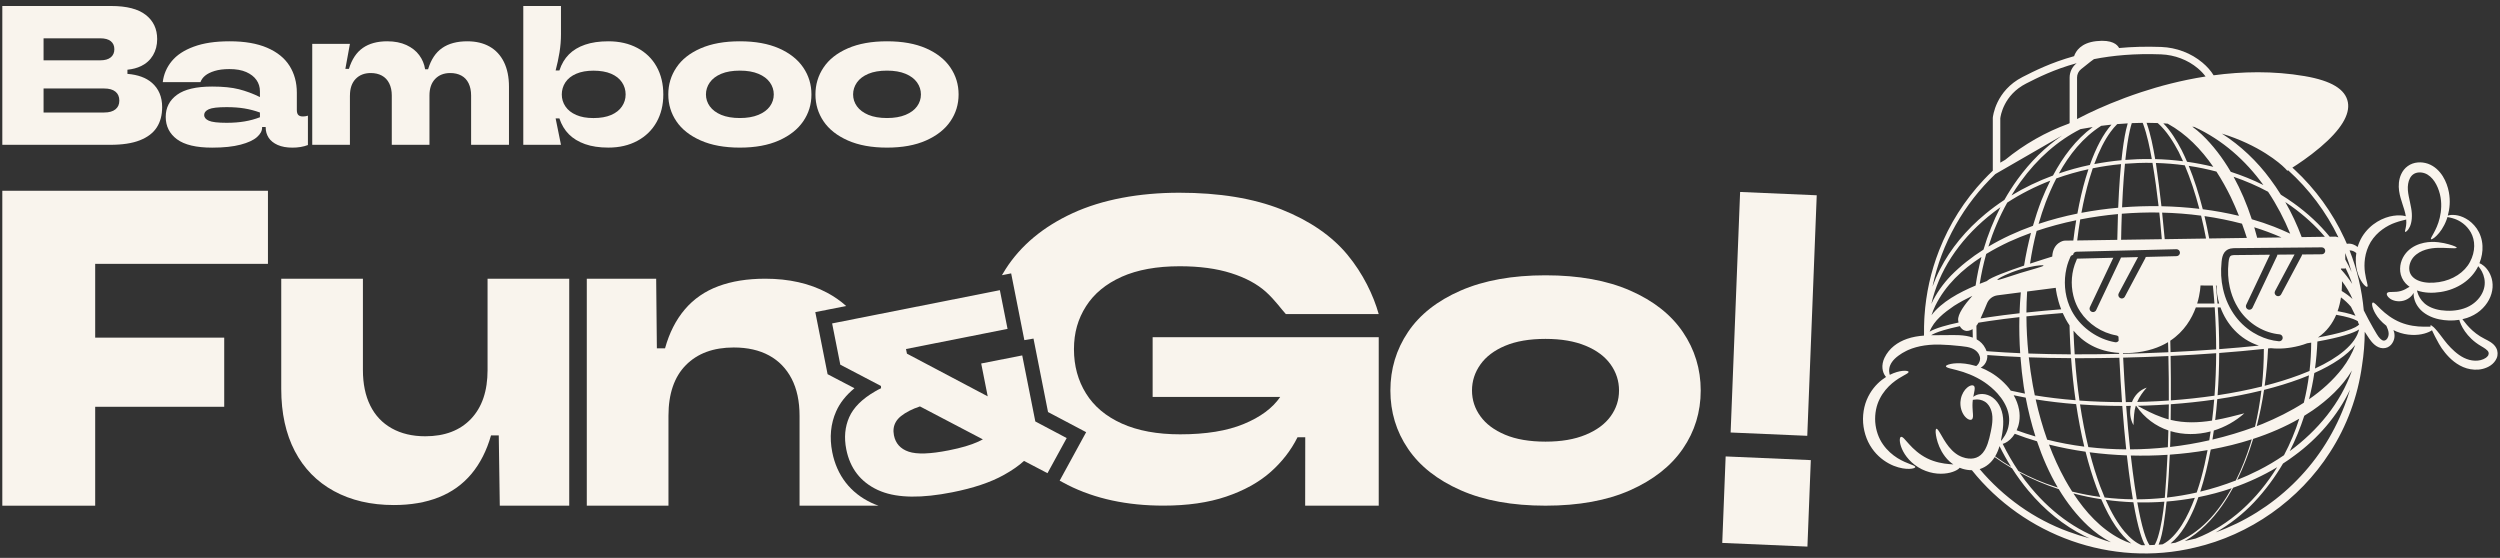 <svg viewBox="0 0 1080 241" xmlns="http://www.w3.org/2000/svg" data-name="Capa 2" id="Capa_2">
  <rect x="0" y="0" width="1080" height="241" fill="#333333" stroke="none"/>
  <defs>
    <style>
      .cls-1 {
        fill: none;
      }

      .cls-2 {
        fill: #f9f4ed;
      }
    </style>
  </defs>
  <g data-name="Capa 1" id="Capa_1-2">
    <g>
      <path d="M1078.42,150.4c-.68-1.28-1.66-2.05-2.52-2.62-.87-.57-1.7-.97-2.45-1.35-.72-.36-1.37-.72-2-1.12-1.25-.78-2.35-1.63-3.3-2.48-1.9-1.7-3.19-3.37-4.09-4.54-.1-.14-.2-.27-.3-.4.66-.15,1.32-.32,1.98-.54,2.07-.7,4.03-1.75,5.65-3.12,1.61-1.36,2.92-2.96,3.83-4.69.93-1.72,1.44-3.57,1.57-5.32.12-1.78-.15-3.41-.66-4.79-1-2.78-2.78-4.5-4.13-5.3-.32-.18-.61-.32-.88-.43,1-2.48,1.44-5.06,1.31-7.48-.12-2.83-1.08-5.45-2.44-7.44-1.38-1.97-3.04-3.4-4.67-4.31-1.62-.93-3.19-1.38-4.47-1.54-1.65-.21-2.79-.01-3.4.22.81-2.9,1.17-6.39.46-10.15-.44-2.28-1.23-4.61-2.62-6.85-1.39-2.2-3.46-4.36-6.4-5.41-1.44-.49-2.95-.7-4.47-.55-1.51.13-3.03.66-4.29,1.58-1.26.9-2.18,2.13-2.77,3.38-.61,1.26-.89,2.54-1.03,3.76-.12,1.23-.09,2.42.07,3.54.15,1.1.4,2.12.66,3.07.53,1.9,1.13,3.53,1.56,4.99.33,1.05.55,2.02.69,2.93-.15-.05-.29-.09-.47-.14-1.14-.27-2.84-.38-4.93-.07-2.08.3-4.53,1.1-6.95,2.57-2.42,1.46-4.79,3.65-6.54,6.51-.85,1.43-1.48,2.92-1.92,4.4-.53-.43-1.14-.82-1.89-1.1-.78-.3-1.75-.45-2.77-.28-.36-.84-.74-1.68-1.13-2.51-5.19-11.16-12.4-21.09-21.44-29.52-.32-.3-.64-.58-.96-.88,2.17-1.36,7.16-4.64,12.07-8.81,8.9-7.55,12.9-14.09,11.9-19.45-1.05-5.62-7.17-9.31-18.7-11.28-13.63-2.33-27.08-1.99-39.3-.35-1.19-1.95-2.8-3.78-4.81-5.46-4.9-4.12-11.23-6.53-17.83-6.78-6.65-.25-12.7-.05-18.19.46-.72-1.42-2.96-3.73-9.85-2.97-6.63.74-8.85,4.29-9.59,6.49-10.09,2.8-17.25,6.45-22.23,8.98-11.7,5.96-12.85,17.15-12.89,17.63v22.87c-1.32,1.25-2.61,2.54-3.86,3.87-8.39,8.92-14.9,19.2-19.34,30.57-3.56,9.11-5.68,18.61-6.31,28.36,0,.05,0,.1-.01.15-.01.24-.03.47-.04.7,0,.18-.02.36-.03.53,0,.1,0,.2-.01.3-.09,1.84-.13,3.69-.11,5.54-.03.4-.04.81-.02,1.21-2.48.18-4.93.58-7.3,1.4-4.13,1.44-7.74,4.02-9.76,8.19-.38.78-.63,1.58-.77,2.36-.15.78-.18,1.56-.1,2.24.14,1.39.64,2.5,1.21,3.28.11.15.22.27.33.4-2.42,1.52-5,3.83-6.95,7.11-1.04,1.75-1.9,3.75-2.4,5.92-.51,2.17-.71,4.47-.55,6.81.18,2.35.7,4.61,1.51,6.68.8,2.08,1.93,3.94,3.2,5.53,2.57,3.19,5.7,5.18,8.46,6.31,2.79,1.11,5.2,1.41,6.84,1.34.41-.03.78-.06,1.09-.1.32-.05.58-.13.8-.19.42-.14.64-.31.65-.49,0-.18-.2-.37-.58-.57-.19-.1-.43-.19-.7-.31-.27-.12-.58-.24-.94-.37-1.39-.53-3.35-1.31-5.49-2.63-2.13-1.34-4.44-3.28-6.26-5.91-1.84-2.59-3.07-5.98-3.35-9.66-.24-3.68.5-7.21,1.95-10.03,1.43-2.87,3.45-5.1,5.37-6.73,1.94-1.61,3.76-2.67,5.07-3.38.33-.17.62-.34.87-.49.26-.15.48-.27.65-.4.35-.25.53-.47.49-.65-.03-.18-.27-.31-.71-.39-.22-.04-.49-.07-.81-.08-.31,0-.67.02-1.09.05-1.4.14-3.34.63-5.5,1.71-.05-.13-.09-.27-.12-.42-.15-.65-.24-1.46-.09-2.36.06-.45.18-.88.38-1.35.2-.47.46-.95.79-1.42.66-.95,1.62-1.89,2.83-2.77,1-.74,2.12-1.43,3.36-2.03.26-.13.53-.25.8-.38,2.09-.92,4.46-1.58,7.03-1.96.67-.1,1.35-.18,2.04-.24.09,0,.17-.02.27-.02.53-.04,1.08-.08,1.63-.1,1.01-.04,2.02-.04,3.02-.01,1.4.03,2.78.11,4.14.21,1.6.13,3.17.28,4.68.44,1.83.18,3.37.42,4.6.91.26.1.52.22.76.35.85.45,1.53,1.04,2.01,1.7.15.2.27.4.38.6.35.65.52,1.31.5,1.89-.02.77-.28,1.48-.59,1.99-.02.03-.03.05-.05.08-.34.55-.74.88-1.05,1.11-.14-.04-.29-.08-.43-.13-1.55-.46-3.03-.75-4.37-.92-2.59-.32-4.7-.18-6.12.11-.94.19-1.58.43-1.91.67-.17.12-.25.25-.24.36.02.38.79.66,2.1,1.01.11.03.22.06.35.08,1.29.32,3.02.73,5.04,1.38,1.82.61,3.88,1.4,5.99,2.52.44.23.89.48,1.34.74.18.11.37.22.56.33.87.53,1.73,1.11,2.58,1.75,1.05.79,2.09,1.67,3.08,2.64.43.42.85.86,1.26,1.31,2.25,2.5,3.85,5.28,4.55,7.94.37,1.34.5,2.6.48,3.82-.02.96-.16,1.87-.36,2.71-.06.23-.12.45-.18.67-.09.32-.2.63-.3.92-.59,1.58-1.39,2.77-2.03,3.62-.21.28-.41.53-.58.74-.03-.07-.06-.13-.09-.2.22-1.05.4-2.06.55-3.04.1-.65.19-1.3.26-1.95.05-.41.08-.82.11-1.23,0-.17.02-.34.03-.51.1-1.97-.04-3.95-.59-5.79-.57-1.97-1.57-3.72-2.87-5.02-.65-.65-1.34-1.17-2.09-1.57-.75-.39-1.49-.63-2.2-.77-.09-.02-.18-.03-.27-.04-.61-.1-1.2-.11-1.73-.07-.6.05-1.14.18-1.6.34-.7.25-1.21.58-1.57.9.13-.68.26-1.33.38-1.91.25-1.25.43-2.27-.07-2.81-.48-.52-1.69-.38-3.02.77-1.09.92-2.21,2.62-2.65,4.75-.09.43-.16.88-.18,1.35,0,.16-.01.32-.02.47-.04,2.56.96,4.73,2.06,5.94,1.18,1.3,2.36,1.59,2.9,1.14.57-.47.53-1.5.43-2.77,0-.1-.02-.2-.03-.3-.05-.61-.1-1.27-.12-1.98-.03-.69-.04-1.42.01-2.17.02-.41.06-.82.12-1.22.43,0,1.14-.2,2.14-.15.57.02,1.25.13,1.94.39.71.26,1.44.68,2.08,1.31.25.25.49.53.71.85.67.94,1.18,2.18,1.43,3.6.14.78.19,1.62.16,2.52-.01.72-.08,1.49-.18,2.27-.06.45-.14.91-.22,1.38-.08.46-.17.93-.27,1.41-.21.99-.41,1.97-.66,2.93-.42,1.64-.94,3.26-1.68,4.66-.06.12-.12.23-.19.34-.07.13-.14.25-.22.37-.94,1.54-2.17,2.59-3.57,3.1-.66.25-1.38.38-2.11.41-.83.04-1.69-.06-2.51-.24-.49-.11-.98-.26-1.45-.44-.26-.1-.52-.22-.78-.33-.7-.31-1.35-.7-1.93-1.13-1.2-.87-2.21-1.94-3.06-2.98-1.69-2.13-2.79-4.22-3.62-5.63-.83-1.43-1.4-2.23-1.76-2.12-.34.1-.43,1.09-.17,2.79.29,1.7.88,4.17,2.47,7.02.82,1.4,1.86,2.9,3.36,4.26.51.47,1.07.92,1.68,1.31-.53-.04-1.12-.07-1.76-.13-2.63-.21-6.15-.8-9.55-2.48-3.4-1.68-6.01-4.12-7.77-6.08-1.77-1.96-2.84-3.44-3.56-3.2-.34.11-.53.65-.5,1.55.02.9.3,2.15.92,3.61.61,1.46,1.62,3.09,3.05,4.66,1.43,1.57,3.3,3.05,5.53,4.16,2.23,1.09,4.55,1.69,6.66,1.87,2.12.18,4.02-.01,5.56-.4,1.53-.39,2.7-.93,3.43-1.46.32-.22.56-.45.71-.65.4.17.82.32,1.26.45,1.23.37,2.6.61,4.02.6,22.46,28.13,60.22,42.08,96.3,33.43,23.78-5.48,45.19-20.51,58.33-41.08,7.35-11.32,12.11-24.32,13.92-37.69.75-4.76,1.14-9.59,1.15-14.46.07.12.14.23.22.34.59.94,1.18,1.81,1.79,2.71.65.92,1.37,1.82,2.31,2.6.92.76,2.18,1.45,3.59,1.46.68,0,1.37-.12,1.98-.4.61-.28,1.11-.67,1.5-1.1,1.53-1.77,1.7-3.8,1.32-5.39-.08-.34-.2-.65-.31-.94.44.22.9.44,1.38.64,4.47,1.83,8.98,1.7,11.91.88,1.53-.42,2.67-.95,3.38-1.45.03.06.05.11.08.18.65,1.35,1.57,3.32,2.95,5.72.67,1.18,1.57,2.55,2.62,3.81,1.05,1.29,2.3,2.61,3.84,3.82,1.53,1.2,3.37,2.29,5.53,2.93,2.13.61,4.54.82,6.95.21,2.35-.61,4.8-1.94,5.97-4.61.59-1.34.52-3.1-.18-4.36M1070.59,115c.12.14.23.27.37.43.82,1.03,1.85,2.65,2.27,4.85.22,1.09.25,2.31.04,3.53-.23,1.25-.71,2.54-1.48,3.77-1.53,2.48-4.11,4.61-7.4,5.68-3.28,1.1-6.82,1.19-9.87.76-3.05-.43-5.58-1.55-7.2-3.02-1.66-1.49-2.49-3.2-2.89-4.44-.14-.42-.23-.77-.31-1.08,3.33,1.16,6.86,1.18,10.27.66,3.53-.55,6.88-1.84,9.72-3.77,2.83-1.9,5.1-4.53,6.48-7.36M1014.24,127.47c-.38-.28-.77-.56-1.17-.83-.47-.32-.96-.64-1.46-.94.07-.92.11-1.8.12-2.63,0-.55,0-1.08,0-1.59,1.83,2.38,3.38,4.95,4.56,7.7-.65-.61-1.35-1.19-2.05-1.71M1015.99,122.38c-1.4-2.14-2.97-4.13-4.67-6h0c-.04-.24-.06-.36-.06-.36l1.97-.03s0-.11,0-.31c.46.92.9,1.86,1.31,2.8.6,1.37,1.14,2.75,1.63,4.15-.05-.08-.11-.17-.17-.25M1013.17,112.09c-.01-.79-.02-1.67-.04-2.58.02-.04.04-.07.05-.1,1.02,2.65,1.93,5.35,2.71,8.11-.81-1.83-1.72-3.65-2.73-5.43M965.29,59.59c14.85,5.69,21.88,13.14,21.95,13.21l.88.96.35-.21c8.98,8.11,16.41,17.94,21.73,28.99-.72-.28-1.3-.32-1.3-.32l-2.46.04c-4.34-5.32-9.56-10.18-15.59-14.5-1.78-1.28-3.62-2.49-5.51-3.65-1.44-2.31-2.98-4.57-4.62-6.76-5.63-7.66-12.77-14.46-20.87-19.63,1.95.6,3.76,1.23,5.43,1.87M872.21,176.9c-.38-2.1-1.18-4.19-2.3-6.16,1.69.37,3.42.72,5.19,1.04,1.06,5.57,2.45,11.22,4.22,16.78-2.75-.8-5.45-1.69-8.13-2.67.5-1.09.89-2.31,1.11-3.67.27-1.65.26-3.5-.08-5.32M989.38,100.95c-2.34-1.1-4.7-2.11-7.08-3.04-3.05-1.19-6.23-2.25-9.53-3.2-2.13-6.52-4.75-12.69-7.86-18.35,5.19,1.78,10.18,3.94,14.89,6.47,3.78,5.66,6.97,11.76,9.58,18.12M987.24,87.28c.9.6,1.79,1.2,2.66,1.83,5.55,3.97,10.39,8.4,14.44,13.18l-10.01.14c-1.95-5.23-4.32-10.31-7.09-15.15M985.6,102.57l-10.5.15c-.39-1.53-.81-3.04-1.26-4.54,4.04,1.26,7.98,2.73,11.76,4.39M898.33,154.74c5.59,0,11.35-.07,17.23-.19.31,6.57.7,12.99,1.15,19.17-6.28-.02-12.43-.24-18.38-.67-.85-5.9-1.51-12.03-1.96-18.3.65,0,1.3,0,1.96,0M896.26,153.08c-.2-3.01-.36-6.04-.47-9.11-.01-.37-.02-.75-.04-1.13,4.08,4.91,10.29,9.03,19.71,9.62,0,.14,0,.28.02.42-6.59.14-13.03.21-19.23.19M916.83,175.36c.49,6.58,1.06,12.86,1.69,18.77-5.48-.03-10.94-.35-16.36-.98-1.41-5.81-2.61-11.99-3.59-18.44,5.91.42,12.02.64,18.26.65M917.12,152.55c1.32.02,2.69-.02,4.13-.13,6.41-.51,11.43-2.24,15.35-4.61.04,1.46.09,2.91.13,4.36-3.38.15-6.8.3-10.24.41-3.14.11-6.26.2-9.35.28,0-.1-.01-.21-.02-.31M918.49,175.36c.67,0,1.35-.01,2.03-.02-.62,2.76-.29,5.76,1.14,8.32.09-1.6.11-3.1.27-4.57.09-1.32.35-2.58.72-3.78.05,0,.11,0,.17,0,3.63,5.32,8.51,8.81,13.92,10.64-.06,2.42-.14,4.84-.23,7.25-5.42.59-10.87.91-16.31.93-.64-5.9-1.2-12.19-1.7-18.77M933.71,180.17c-3.47-1.22-6.82-2.96-10.29-4.87,1.28-.03,2.57-.06,3.86-.1,3.25-.12,6.47-.28,9.66-.5-.02,2.16-.05,4.32-.09,6.48-1.04-.28-2.09-.61-3.14-1M927.22,173.54c-1.32.04-2.64.08-3.95.1.97-2.24,2.4-4.28,4.12-6.19-3.11,1.03-5.28,3.4-6.38,6.23-.88,0-1.77.03-2.65.03-.46-6.19-.84-12.62-1.16-19.21,3.08-.07,6.19-.16,9.33-.27,3.44-.12,6.85-.26,10.22-.41.15,6.4.22,12.81.18,19.21-3.21.22-6.46.39-9.73.51M926.96,110.98c-.02.17-.07.33-.15.49l-.53,1-8.35,15.68c-.26.5-.78.79-1.3.79-.09,0-.16,0-.25-.02-.16-.02-.33-.08-.48-.16-.73-.39-1.01-1.3-.62-2.03l1.03-1.94,6.48-12.15.84-1.58-7.39.19c-.03.13-.06.26-.12.38l-1.54,3.25-8.37,17.66-.66,1.4c-.05.11-.11.21-.19.3-.28.35-.7.56-1.15.57-.22,0-.44-.05-.66-.14-.15-.08-.29-.17-.41-.28-.43-.42-.57-1.06-.34-1.64,0-.03.02-.05.03-.08l9.1-19.2,1.01-2.12-6.53.16-9.17.23c-.02.16-.05.32-.13.47-.05.11-.1.22-.15.34-2.1,4.73-2.51,10.21-1.27,15.23.43,1.75,1.06,3.44,1.89,5.03.05.09.1.18.15.28.29.55.61,1.08.96,1.59,3.49,5.29,9.29,9.13,15.57,10.21.38.07.7.26.92.54.02.59.04,1.19.07,1.78-.27.4-.72.65-1.22.66-.1,0-.18,0-.28-.02-7.42-1.29-14.25-5.99-18.12-12.4-.25-.41-.48-.82-.7-1.24-.35-.66-.66-1.35-.95-2.05-2.08-5.06-2.51-10.83-1.28-16.2.22-1,.51-1.98.86-2.94.25-.71.53-1.4.84-2.08.14-.29.36-.52.62-.66.17-.1.36-.16.56-.19.07-.67.57-1.22,1.24-1.33.06-.01.14-.02.21-.02l17.59-.44,1.65-.04,18.01-.45,1.26-.03,4.65-.12h.02c.82-.01,1.5.64,1.52,1.46.02.65-.39,1.22-.97,1.44-.15.06-.32.1-.49.1l-13.3.34ZM899.17,91.93c.97-5.22,2.12-10.14,3.46-14.69.46-1.57.95-3.09,1.44-4.54,4-.81,8.08-1.41,12.23-1.8-.17,1.75-.33,3.59-.48,5.53-.31,4.14-.57,8.59-.76,13.31-5.35.47-10.67,1.21-15.9,2.2M914.96,92.48c-.13,3.58-.22,7.3-.29,11.14l-17.32.26c.37-3.11.81-6.14,1.3-9.08,5.33-1.04,10.79-1.82,16.3-2.32M901.05,76.77c-1.42,4.79-2.62,9.98-3.62,15.5-5.74,1.16-11.35,2.64-16.76,4.45.9-3.17,1.93-6.3,3.09-9.39,1.33-3.44,2.84-6.9,4.56-10.25,4.48-1.61,9.12-2.94,13.89-3.98-.39,1.18-.78,2.41-1.15,3.67M896.92,95.14c-.47,2.84-.88,5.76-1.24,8.76l-3.97.06s-4.85.69-5.14,6.88c-.61.19-4.7,1.44-9.59,3.05.7-4.76,1.64-9.48,2.85-14.14,5.48-1.85,11.2-3.39,17.08-4.6M888.08,124.34c.05.57.5,4.52,2.35,9.28-5.22.41-10.24.88-15.02,1.39.02-3.03.12-6.06.31-9.08l12.35-1.59ZM891.09,135.22c.78,1.75,1.74,3.57,2.95,5.35.03,1.15.06,2.31.1,3.46.1,3.04.26,6.06.46,9.05-6.4-.04-12.54-.15-18.33-.36-.53-5.33-.83-10.69-.85-16.05,4.97-.53,10.22-1.01,15.67-1.44M957.39,150.93c-6.35.47-12.95.86-19.72,1.19-.03-1.65-.07-3.28-.11-4.93,6.07-4.02,9.31-9.63,11.05-14.4,2.76-.02,5.48-.03,8.15-.01.41,6.05.61,12.13.62,18.15M957.27,123.35h.3c-.05,2.46.33,5.12,1.12,7.79-.24,0-.49,0-.74,0-.19-2.61-.41-5.2-.68-7.78M937.7,153.77c6.76-.32,13.35-.72,19.69-1.19-.03,6.22-.27,12.37-.72,18.35-6.08.88-12.39,1.57-18.86,2.04.03-6.4,0-12.8-.11-19.2M949.17,131.14c1.37-4.45,1.44-7.81,1.44-7.81l5.35.02c.27,2.58.49,5.18.68,7.78-2.46,0-4.95,0-7.48.01M935.16,103.32c-.34-3.83-.71-7.65-1.12-11.47,5.65.14,11.28.57,16.83,1.31.79,3.23,1.51,6.52,2.14,9.89l-17.85.27ZM933.74,89.08c-.69-6.17-1.48-12.33-2.37-18.47-.01-.07-.03-.14-.04-.21,4.22.12,8.4.46,12.5,1.02,2.43,5.78,4.52,12.1,6.28,18.8-5.35-.64-10.83-1.01-16.38-1.13M932.51,89.06c-5.24-.06-10.52.1-15.78.52.2-4.61.44-8.98.75-13.04.15-2.04.32-3.97.5-5.8,1.86-.15,3.73-.26,5.62-.33,2.1-.07,4.19-.09,6.26-.06.03.17.06.32.09.49,1.03,6.04,1.86,12.12,2.56,18.21M932.82,91.82c.1.93.2,1.87.3,2.8.27,2.9.54,5.8.78,8.71l-17.58.26c.07-3.88.16-7.64.3-11.26,5.37-.43,10.79-.61,16.2-.52M937.57,190.63c.03-1.46.05-2.92.08-4.39,5.54,1.68,11.58,1.66,17.35.14-.19,1.29-.38,2.57-.59,3.83-5.57,1.26-11.22,2.22-16.93,2.88.03-.82.06-1.64.09-2.46M937.72,181.39c.03-2.26.05-4.51.07-6.76,6.42-.46,12.69-1.13,18.74-2-.25,3.07-.56,6.1-.92,9.06-5.97.95-11.93,1.14-17.9-.3M956.38,185.99c4.77-1.48,9.32-3.99,13.19-7.44-4.21,1.1-8.41,2.18-12.61,2.92.36-2.97.66-5.98.9-9.03,6.68-1,13.07-2.24,19.06-3.72-.63,5.32-1.55,10.55-2.76,15.65-5.96,2.2-12.11,4.05-18.38,5.53.21-1.29.4-2.59.59-3.91M958,170.74c.44-5.98.66-12.1.69-18.25,6.77-.51,13.23-1.1,19.29-1.75,0,5.45-.28,10.88-.85,16.23-6,1.49-12.41,2.75-19.12,3.77M958.69,150.83c0-6.01-.22-12.05-.62-18.04.39,0,.78,0,1.17,0,2.57,7.02,8.09,13.77,16.6,16.51-5.43.56-11.17,1.08-17.15,1.53M954.38,103.03c-.61-3.3-1.3-6.52-2.04-9.67,5.51.78,10.94,1.88,16.2,3.27.74,2.02,1.45,4.08,2.1,6.15l-16.26.24ZM967.24,93.25c-5.02-1.21-10.26-2.16-15.64-2.86-1.72-6.73-3.74-13.04-6.07-18.74,4.07.61,8.07,1.43,11.97,2.47,2.31,3.55,4.36,7.26,6.19,10.99,1.26,2.65,2.44,5.37,3.54,8.14M944.8,69.88c-.74-1.74-1.53-3.42-2.33-5.03-2.14-4.07-4.62-8.24-7.91-11.56.62.04,1.24.08,1.85.13.03.02.06.03.09.04,7.98,4.39,14.42,11.07,19.64,18.61-3.71-.91-7.49-1.65-11.34-2.19M941.15,65.53c.66,1.34,1.3,2.71,1.92,4.12-3.95-.5-7.97-.81-12.03-.92-.91-5.29-1.92-10.58-3.71-15.67,1.64,0,3.25.04,4.81.1,3.87,3.37,6.89,8.38,9,12.36M929.56,68.71c-2-.03-4.01,0-6.02.06-1.8.06-3.6.17-5.39.31.55-5.18,1.19-9.45,1.94-12.74.28-1.26.57-2.3.84-3.15,1.6-.07,3.17-.11,4.71-.12.05.13.11.27.17.41,1.79,4.91,2.83,10.08,3.77,15.23M918.47,55.98c-.77,3.41-1.44,7.85-2,13.24-3.98.37-7.9.93-11.75,1.67,2.1-5.71,4.46-10.39,7.07-13.95.93-1.27,1.88-2.38,2.85-3.33,1.54-.13,3.05-.23,4.53-.31-.24.8-.47,1.7-.7,2.7M902.82,71.26c-4.58.96-9.04,2.19-13.38,3.67,4.51-8.18,10.4-15.58,18.27-20.57,1.5-.19,2.99-.37,4.45-.52-3.49,3.97-6.65,9.84-9.34,17.43M886.87,75.84c-6.33,2.33-12.33,5.21-17.92,8.6,1.24-2.03,2.55-4.01,3.93-5.91,7.32-10.13,16.14-17.82,25.88-22.75,1.8-.33,3.57-.64,5.3-.9-7.32,5.41-12.87,12.88-17.18,20.97M885.73,78.04c-1.41,2.82-2.68,5.69-3.84,8.56-1.38,3.59-2.59,7.25-3.66,10.96-6.83,2.44-13.31,5.42-19.25,8.98,2.11-6.7,4.83-13.08,8.15-19.02,5.74-3.74,11.99-6.92,18.59-9.48M868.07,104.38c3.01-1.37,6.12-2.62,9.32-3.78-1.22,4.64-2.22,9.37-2.99,14.14-6.84,2.31-14.31,5.06-15.9,6.52-.05.05-.1.1-.16.15-1.01.38-2.05.78-3.11,1.2.69-4.4,1.63-8.71,2.81-12.9,3.26-1.98,6.64-3.75,10.03-5.34M858.38,131.07c.77-1.9,2.5-3.23,4.53-3.49l10.08-1.3c-.27,3.01-.45,6.03-.55,9.05-4.67.52-9.08,1.09-13.17,1.69-1.27.19-2.5.37-3.69.57.96-2.05,2.01-4.58,2.8-6.51M872.86,117.91c-5.47,1.68-9.83,3.36-10,2.97-.1-.2,1.21-1.04,3.38-2.04,1.64-.76,3.78-1.61,6.19-2.35.61-.19,1.21-.36,1.79-.52.9-.24,1.76-.45,2.57-.62,3.48-.76,5.96-.91,6-.63,0,.04-.02.08-.09.13-.67.49-4.87,1.52-9.84,3.06M879.04,170.8c-.31-1.49-.61-2.97-.88-4.46-.71-3.96-1.28-7.95-1.72-11.97,5.77.21,11.89.32,18.27.35.45,6.23,1.1,12.31,1.93,18.18-6.12-.48-12.02-1.19-17.6-2.11M896.89,174.59c.96,6.41,2.14,12.56,3.52,18.36-5.41-.69-10.77-1.69-16.03-3.01-2.02-5.68-3.66-11.51-4.97-17.4,5.56.89,11.41,1.58,17.48,2.05M900.96,195.14c1.4,5.55,3,10.75,4.77,15.51.52,1.39,1.05,2.74,1.59,4.03-4.09-.55-8.14-1.32-12.14-2.31-1.08-1.69-2.1-3.41-3.07-5.15-2.69-4.88-4.99-9.96-6.95-15.17,5.1,1.29,10.39,2.31,15.8,3.09M907.27,210.08c-1.68-4.52-3.2-9.45-4.55-14.69,5.28.69,10.66,1.14,16.08,1.33.53,4.7,1.1,9.13,1.7,13.24.3,2.02.6,3.93.9,5.74-4.07-.05-8.15-.31-12.19-.78-.66-1.54-1.31-3.15-1.94-4.84M920.48,196.78c5.29.14,10.6.05,15.89-.3-.28,6.04-.65,12.07-1.13,18.09-.01.16-.03.32-.05.48-4.02.43-8.06.65-12.09.66-.32-1.88-.63-3.88-.94-5.98-.59-4.03-1.15-8.36-1.66-12.95M937.34,196.41c5.51-.39,10.97-1.04,16.33-1.97-.81,4.32-1.75,8.45-2.83,12.33-.48,1.73-1.1,3.78-1.86,5.99-4.23.96-8.52,1.69-12.84,2.18.59-6.16.94-12.35,1.21-18.53M955.04,194.2c6.09-1.11,12.03-2.57,17.71-4.4-.19.68-.39,1.35-.59,2.02-1.57,5.06-3.65,10.48-6.28,15.74-5,1.95-10.14,3.57-15.37,4.83,1.82-5.59,3.32-11.71,4.53-18.2M973.37,189.6c7.12-2.32,13.82-5.23,19.91-8.72-1.69,5.38-3.9,10.69-6.6,15.77-3.51,2.41-7.17,4.58-10.92,6.48-3.04,1.54-6.15,2.94-9.31,4.2,2.7-5.46,5.01-11.43,6.91-17.73M977.27,183.18c-.78.31-1.57.61-2.36.91,1.3-5.06,2.36-10.3,3.16-15.66,5.6-1.41,10.85-3.02,15.65-4.81,1.29-.49,2.54-.98,3.76-1.48-.52,3.98-1.26,7.94-2.23,11.84-5.69,3.66-11.84,6.68-17.99,9.21M993.15,162.07c-4.56,1.7-9.53,3.24-14.82,4.59.74-5.29,1.23-10.69,1.47-16.12l1.21-.13c3.67.41,7.77.13,12.3-1.03,1.19-.31,2.32-.67,3.36-1.08.6-.1,1.19-.19,1.77-.29-.02,4.1-.26,8.19-.72,12.25-1.46.62-2.98,1.23-4.57,1.82M994.52,109.91c-.02.19-.08.38-.17.56l-.98,1.85-2.71,5.08-.6,1.13-4.59,8.62c-.27.5-.78.79-1.3.8-.25,0-.5-.06-.73-.18-.73-.39-1.01-1.3-.62-2.03l4.28-8.04.57-1.07,3.57-6.69-7.43.07c0,.21-.05.42-.14.62l-2.17,4.58-.49,1.03-2.39,5.05-2.49,5.25-2.32,4.88-.72,1.52s-.04.07-.06.11c-.27.47-.76.74-1.28.75-.22,0-.44-.04-.66-.14-.31-.15-.55-.39-.7-.68-.2-.4-.22-.88-.01-1.32l.15-.33,4.72-9.96,2.58-5.45.13-.29.5-1.05,2.15-4.54-3.84.04-4.03.04-6.08.06c-.21,0-.46,0-.7,0-.64,0-1.24,0-1.77.13-.25.06-.46.15-.6.28-.16.13-.3.34-.41.59-.14.32-.23.67-.3,1.03-.08.4-.12.82-.16,1.23,0,0,0,.02,0,.03-.39,3.65-.21,7.21.55,10.62.57,2.55,1.43,4.95,2.58,7.15.29.57.61,1.13.95,1.67.18.31.38.62.58.92,1.97,2.92,4.58,5.43,7.55,7.25.92.57,1.86,1.06,2.83,1.49.72.33,1.46.61,2.2.85,1.59.52,3.21.87,4.81,1.01.83.08,1.44.8,1.36,1.63-.07.77-.71,1.35-1.47,1.37-.05,0-.1,0-.16,0-1.53-.14-3.07-.43-4.59-.87-.68-.2-1.35-.42-2.02-.68-1.56-.59-3.08-1.35-4.54-2.24-3.34-2.05-6.26-4.86-8.46-8.14-.57-.85-1.1-1.74-1.59-2.65-.29-.54-.56-1.1-.82-1.66-.93-2.02-1.65-4.18-2.15-6.45-.83-3.72-1.03-7.6-.61-11.55,0-.02,0-.04,0-.06.04-.4.08-.82.16-1.25.11-.63.27-1.27.54-1.91.3-.68.71-1.24,1.21-1.66.52-.44,1.15-.75,1.88-.92.86-.19,1.69-.19,2.42-.2.22,0,.45,0,.66,0l5.32-.05,4.21-.04,15.5-.14,8.35-.08,3.02-.03c.83-.01,1.5.66,1.51,1.48,0,.53-.27,1-.68,1.27-.23.15-.5.24-.79.25h0l-3.96.04-4.55.04ZM977.79,79.94c-4.5-2.23-9.21-4.14-14.1-5.72-3.57-6.09-7.74-11.54-12.54-16.13-1.28-1.2-2.66-2.34-4.1-3.39.32.05.64.11.95.16,12.18,5.61,22.09,14.45,29.79,25.08M897.28,33.54c0-1.42.63-2.76,1.74-3.65,3.98-3.24,5.22-4.12,5.58-4.35,8.03-1.57,17.6-2.49,28.96-2.06,5.9.23,11.54,2.37,15.9,6.03,1.32,1.11,2.44,2.3,3.35,3.53-10.54,1.65-20.03,4.21-27.74,6.75-9.91,3.26-17.93,6.8-22.91,9.19-1.98.95-3.62,1.79-4.87,2.45v-17.89ZM864.13,51.1c.11-.94,1.39-10.03,11.15-15.01,4.88-2.48,11.91-6.07,21.85-8.8-.04.04-.09.07-.14.11-1.85,1.51-2.91,3.74-2.91,6.13v19.65c-.16.09-.29.18-.41.25-9.92,3.6-19.18,8.86-27.45,15.63l-2.09,1.21v-19.17ZM861.99,75.19l28.8-16.61c-7.21,4.88-13.67,11.25-19.26,18.97-2.03,2.81-3.91,5.75-5.64,8.81-2.83,1.86-5.54,3.86-8.12,5.99-8.47,6.99-15.07,15.03-19.64,23.9-1.28,2.49-2.38,5.02-3.31,7.57,3.95-18.86,13.63-35.73,27.16-48.63M858.82,93.62c1.73-1.43,3.52-2.79,5.37-4.1-2.98,5.76-5.43,11.9-7.32,18.31-5.17,3.28-9.89,7.01-14.04,11.21-3.43,3.57-6.41,7.73-8.49,12.26,3.2-14.01,11.6-27.05,24.49-37.69M833.6,143.27c1.83-4.83,6.34-8.26,10.56-11.15,2.45-1.55,5.09-2.98,7.89-4.32-3.32,3.72-6.44,7.99-6.12,10.61.04.33.09.64.16.92-2.67.57-5,1.15-6.97,1.74-2.4.72-4.22,1.44-5.5,2.19M840.57,144.77c-2.11.03-4.23,0-6.35.05.94-.58,2.57-1.32,5.37-2.16,1.98-.59,4.34-1.18,7.06-1.76,1.11,2.09,2.97,2.07,2.97,2.07,0,0,1.19.04,2.55-.77,0,1.1.03,2.2.07,3.3,0,.11,0,.22.01.34-3.61-1.31-8.03-1.12-11.67-1.06M834.4,136.16c.45-1.39,1.01-2.76,1.65-4.08,4.36-8.88,11.66-15.71,19.93-21.06-1.06,4.02-1.9,8.14-2.52,12.33-7.1,2.98-14.7,7.07-19.05,12.81M853.92,146.59c-.02-.38-.03-.76-.05-1.15-.05-1.58-.08-3.14-.06-4.71.3-.37.58-.79.85-1.3,0,0,0-.02.02-.03,1.53-.25,3.14-.5,4.82-.75,4.01-.59,8.32-1.14,12.88-1.65-.12,5.21,0,10.41.34,15.58-4.51-.2-8.78-.44-12.76-.75-.6-.04-1.19-.09-1.77-.14-.12-.37-.26-.74-.45-1.09-.92-1.86-2.25-3.13-3.82-4.01M866.84,166.51c-2.76-3.05-5.97-5.31-9.12-6.81-.7-.34-1.38-.63-2.06-.9.17-.08.34-.18.51-.29.84-.57,1.68-1.55,2.12-2.98.21-.66.28-1.4.23-2.16.43.03.88.07,1.32.1,4.05.31,8.4.56,13,.76.32,4.29.79,8.56,1.42,12.77.16,1.01.33,2.03.52,3.05-2.1-.4-4.14-.83-6.13-1.29-.55-.79-1.16-1.54-1.8-2.26M866.37,191.28c1.21-.61,2.78-1.87,4.02-3.89,3.09,1.19,6.3,2.28,9.6,3.25,2.34,6.95,5.3,13.73,8.98,19.98-.28-.09-.57-.17-.85-.27-5.52-1.74-10.97-4.06-16.18-6.88-2.51-3.71-4.77-7.63-6.78-11.73.34-.08.75-.23,1.21-.47M863.79,192.72c1.53,3.1,3.2,6.1,5.02,8.97-2.37-1.4-4.68-2.92-6.91-4.54.87-1.48,1.46-2.97,1.89-4.43M893.75,229.74c-15.09-5.45-28.31-15-38.54-27.09.06-.02.11-.04.17-.05,1.32-.43,2.6-1.14,3.67-2.05,1.07-.88,1.96-1.96,2.66-3.09,2.41,1.74,4.91,3.35,7.49,4.85,2.15,3.37,4.5,6.59,7.03,9.62,7.11,8.51,15.29,15.1,24.28,19.6.72.36,1.45.7,2.18,1.03-3-.78-5.98-1.73-8.95-2.83M877.5,210.87c-1.82-2.17-3.54-4.44-5.16-6.8,5.41,2.9,11.13,5.31,17.04,7.24,3.55,5.89,7.75,11.31,12.71,15.94,2.92,2.71,6.24,5.11,9.83,6.98-12.73-3.6-24.57-11.57-34.41-23.36M916.07,232.85c-8.54-4.4-15.13-11.67-20.37-19.68,3.95,1.04,7.97,1.87,12.03,2.49,3.91,9.08,8.33,15.56,13.01,19.14-1.61-.53-3.17-1.18-4.67-1.95M925.21,235.54c-2.49-1.03-4.95-2.98-7.38-5.85-2.91-3.44-5.65-8.05-8.18-13.76,3.96.54,7.96.89,11.97,1.04.94,5.4,1.92,9.83,2.94,13.21.69,2.3,1.39,4.07,2.1,5.35-.49,0-.97,0-1.46,0M931.09,234.87c-.1.18-.2.36-.3.53-.73.04-1.46.07-2.19.09-.61-.86-1.45-2.52-2.44-5.79-.98-3.25-1.93-7.51-2.84-12.68,3.9.09,7.8,0,11.69-.29-.58,5.22-1.29,10.44-2.83,15.46-.3.93-.65,1.85-1.08,2.67M932.52,235.28c1.17-2.77,1.66-5.73,2.18-8.65.51-3.31.92-6.63,1.27-9.96,4.1-.33,8.17-.87,12.2-1.61-2.92,7.86-7.49,16.83-13.92,20.09-.58.05-1.15.1-1.72.14M937.7,234.75c4.76-3.87,7.74-9.61,10.16-15.1.65-1.58,1.27-3.2,1.85-4.88,4.9-.98,9.72-2.26,14.4-3.86-5.78,10.39-13.81,19.66-24.34,23.55-.69.11-1.38.21-2.07.3M943.81,233.73c6.46-3.65,11.89-9.23,16.11-15.27,1.7-2.43,3.3-5.03,4.79-7.77,6.68-2.32,13.07-5.28,19.02-8.86-8.44,13.71-20.5,25.19-35.2,30.82-1.56.4-3.13.76-4.71,1.08M1012.79,175.38c-10.03,26.31-30.88,45.65-55.62,54.61,6.17-3.49,11.82-7.94,16.67-13.09,4.78-5.09,8.91-10.68,12.41-16.64,1.71-1.1,3.37-2.26,4.99-3.48,10.04-7.31,18.62-17.2,23.98-28.47-.72,2.39-1.53,4.75-2.43,7.08M989.17,194.89c2.49-4.91,4.58-10.02,6.28-15.28,1.22-.74,2.41-1.51,3.57-2.3,6.58-4.51,12.83-10.31,17.02-17.23-4.92,14.11-14.84,25.95-26.87,34.81M1011.92,159.09c-4.03,5.22-8.98,9.63-14.42,13.39.95-3.74,1.71-7.52,2.29-11.34,8.23-3.67,14.2-7.78,17.68-12.11-1.31,3.61-3.22,6.98-5.55,10.06M1012.71,151.52c-3.21,2.72-7.44,5.29-12.63,7.68.53-3.87.87-7.77,1.03-11.67,4.9-.88,8.94-1.8,12.08-2.75,2.67-.81,4.63-1.61,5.93-2.45-.71,3.09-2.86,6.17-6.41,9.19M1012.71,143.2c-2.97.89-6.77,1.76-11.36,2.6,3.86-2.64,6.33-6.14,7.89-9.82,1.17.21,2.25.43,3.24.65,3.62.82,5.34,1.61,6.15,2.18.01.08.02.18.02.18.03.4.21.82.52,1.14-.44.58-1.88,1.69-6.46,3.07M1012.84,135.03c-.92-.21-1.92-.41-3-.61.71-2,1.17-4.02,1.46-5.96,1.59,1.21,3.07,2.55,4.32,4.06.63,1.34,1.28,2.64,1.95,3.9-1.23-.5-2.8-.96-4.73-1.4M1075.05,153.26c-.2.45-.66.98-1.25,1.38-.55.39-1.36.72-2.14.92-1.59.41-3.34.31-4.94-.11-1.59-.43-3.08-1.2-4.41-2.13-1.33-.93-2.51-2.01-3.57-3.09-1.08-1.09-1.94-2.12-2.75-3.19-1.6-2.1-2.93-3.9-3.99-5.03-.19-.2-.36-.38-.53-.54-.04-.05-.08-.09-.13-.13-.7-.65-1.19-.92-1.35-.79-.09.08-.08.27.01.57-.79-.02-1.86.01-3.13,0-2.66-.02-6.28-.39-9.88-1.86-3.6-1.47-6.45-3.74-8.36-5.58-1.93-1.84-3.06-3.22-3.63-2.96-.51.22-.34,2.18,1.22,4.84.95,1.64,2.53,3.52,4.66,5.15.07.15.14.3.22.46.35.79.74,1.76.8,2.82.08.94-.33,2.18-1.1,2.81-.39.3-.73.39-1.16.33-.4-.05-.87-.32-1.39-.83-.52-.5-1.02-1.2-1.5-2-.49-.84-1.04-1.75-1.57-2.68-1.34-2.34-2.7-4.87-4.03-7.54-.82-8.93-2.87-17.61-6.13-25.9.75-.05,1.62.24,2.28.67.22.14.43.3.63.46-.09.61-.17,1.22-.2,1.81-.17,2.83.27,5.37.97,7.35.7,1.99,1.6,3.45,2.37,4.33.77.88,1.36,1.23,1.59,1.07.55-.35-.5-2.54-.99-6.13-.26-1.78-.32-3.92.02-6.22.33-2.29,1.12-4.73,2.45-6.98,1.36-2.22,3.15-4.05,5.03-5.41,1.88-1.37,3.8-2.32,5.49-2.92,2.09-.76,3.79-1.09,4.83-1.38.08,1,.05,1.88-.05,2.6-.22,1.62-.67,2.52-.4,2.72.19.17,1.19-.43,2.02-2.24.83-1.79,1.19-4.74.56-8.06-.27-1.65-.71-3.37-1.05-5.13-.34-1.78-.55-3.54-.26-5.28.27-1.74,1.04-3.36,2.3-4.19,1.21-.85,3.13-1.02,4.88-.4,1.69.59,3.19,1.98,4.26,3.62,1.09,1.65,1.83,3.55,2.29,5.39.92,3.72.62,7.33-.06,10.22-.69,2.91-1.8,5.13-2.63,6.64-.22.37-.4.71-.56,1.02-.17.29-.32.54-.42.76-.21.43-.27.71-.17.82.1.11.38.03.81-.22.21-.13.47-.3.76-.52.27-.23.58-.51.92-.84,1.33-1.32,3.02-3.54,4.21-6.76.15-.39.29-.8.42-1.22.53.15,1.65.27,3.18.82,1.05.38,2.28.98,3.52,1.93,1.24.93,2.46,2.26,3.4,3.91.91,1.66,1.48,3.67,1.44,5.9-.02,2.21-.62,4.6-1.82,6.82-2.32,4.47-7.42,7.82-13.36,8.72-2.97.46-5.95.41-8.4-.45-2.47-.83-4.12-2.51-4.41-4.56-.35-2.07.51-4.38,1.85-5.87,1.41-1.56,3.31-2.55,5.17-3.12,1.87-.58,3.69-.75,5.33-.8,1.64-.04,3.08.04,4.27.1,2.39.14,3.76.15,3.81-.16.05-.28-1.18-.85-3.54-1.5-1.19-.32-2.66-.66-4.44-.86-1.77-.19-3.88-.24-6.19.25-2.28.49-4.85,1.5-6.99,3.59-2.13,2.13-3.62,5.29-3.23,8.9.19,1.8,1.04,3.63,2.31,5.02.52.57,1.11,1.04,1.72,1.48-.13.08-.25.15-.39.23-.91.57-2.05,1.22-3.32,1.59-1.28.37-2.59.42-3.67.42-1.07.01-1.95-.03-2.32.46-.36.45-.05,1.48,1.22,2.4,1.23.91,3.52,1.58,5.96.89,2.12-.61,3.6-2.05,4.31-3.35,0,.08-.01.15-.02.24-.08,1.59.45,4.04,2.32,6.33,1.87,2.34,5.08,4.11,8.72,4.86,2.66.54,5.62.72,8.67.22.07.26.15.54.26.85.53,1.48,1.57,3.57,3.44,5.76.93,1.09,2.07,2.19,3.43,3.22.67.52,1.43,1.01,2.19,1.46.74.44,1.45.85,2.05,1.3.6.44,1.05.92,1.22,1.32.17.4.17.74-.02,1.17" class="cls-2"></path>
      <polygon points="1 218.46 41.12 218.46 41.12 175.73 96.86 175.73 96.86 145.86 41.12 145.86 41.12 113.98 115.75 113.98 115.75 82.41 1 82.41 1 218.46" class="cls-2"></polygon>
      <path d="M210.63,159.86c0,9.05-2.38,16.06-7.15,21.09-4.76,5.01-11.35,7.52-19.77,7.52-5.58,0-10.41-1.15-14.49-3.44-4.08-2.29-7.18-5.58-9.28-9.85-2.1-4.25-3.16-9.37-3.16-15.32v-39.44h-35.28v47.62c0,10.41,1.96,19.34,5.86,26.84,3.9,7.48,9.53,13.24,16.89,17.26,7.36,4.02,15.99,6.04,25.91,6.04,7.29,0,13.77-1.11,19.4-3.34,5.63-2.24,10.34-5.61,14.12-10.13,3.76-4.52,6.58-10.06,8.44-16.61h3.35l.44,30.35h30v-98.04h-35.28v39.44Z" class="cls-2"></path>
      <path d="M359.53,195.31c-1.25-6.34-.69-12.25,1.69-17.6,1.61-3.65,4.25-6.99,7.91-9.99l-11.61-6.07-5.31-26.81,13.34-2.65c-2.47-2.22-5.22-4.13-8.26-5.75-7.55-4.02-16.47-6.04-26.74-6.04-7.68,0-14.42,1.08-20.24,3.25-5.82,2.17-10.64,5.51-14.47,10.02-3.85,4.52-6.69,10.13-8.54,16.8h-3.53l-.3-30.07h-29.97v98.04h35.28v-38.81c0-9.53,2.51-16.84,7.52-21.9,5.01-5.08,11.91-7.62,20.7-7.62,5.95,0,11.01,1.15,15.23,3.44,4.2,2.29,7.45,5.63,9.74,10.02,2.29,4.4,3.44,9.74,3.44,16.06v38.81h34.11c-1.04-.33-2.05-.76-3-1.2-9.12-4.27-15-11.84-16.99-21.94" class="cls-2"></path>
      <path d="M484.56,119.57c6.81-3.03,15.16-4.55,25.08-4.55,8.54,0,15.94.99,22.19,2.98,6.25,1.98,11.29,4.69,15.12,8.15,3.85,3.48,6.69,7.55,8.54,9.53h40.11c-2.24-8.03-6.76-17.51-13.55-25.68-6.81-8.17-16.29-14.67-28.41-19.5-12.12-4.82-26.86-7.24-44.19-7.24s-33.3,2.95-46.04,8.82c-12.76,5.88-22.41,13.92-28.96,24.14-.57.88-1.11,1.76-1.62,2.67l3.99-.79,5.7,28.84,3.95-.67,6.28,31.73,16.47,8.7-11.45,20.95c1.15.64,2.31,1.27,3.51,1.87,11.82,5.95,25.59,8.91,41.32,8.91,10.39,0,19.43-1.29,27.11-3.9,7.68-2.6,14.01-6.09,19.02-10.48,5.01-4.4,8.95-9.44,11.79-15.14h3.35l-.04,29.53h31.78v-72.76h-97.67v25.8h55.1s-.04.05-.05.09c-3.28,4.76-8.51,8.63-15.69,11.59-7.18,2.98-16.34,4.47-27.48,4.47-9.9,0-18.28-1.55-25.15-4.64-6.88-3.09-12.05-7.43-15.51-13.01-3.46-5.56-5.21-11.93-5.21-19.11s1.75-13.13,5.21-18.56c3.46-5.45,8.6-9.69,15.41-12.73" class="cls-2"></path>
      <path d="M704.25,125.53c-10.02-4.39-22.22-6.6-36.59-6.6s-26.58,2.21-36.65,6.6c-10.1,4.4-17.68,10.36-22.75,17.91-5.08,7.55-7.61,15.97-7.61,25.26s2.52,17.67,7.61,25.15c5.07,7.5,12.65,13.47,22.75,17.93,10.08,4.45,22.31,6.67,36.65,6.67s26.56-2.22,36.59-6.67c10.02-4.47,17.61-10.43,22.75-17.93,5.14-7.48,7.71-15.87,7.71-25.15s-2.58-17.7-7.71-25.26c-5.13-7.55-12.72-13.52-22.75-17.91M695.8,179.83c-2.4,3.34-6,6-10.77,7.98-4.77,1.99-10.55,2.98-17.37,2.98s-12.74-.99-17.44-2.98c-4.71-1.98-8.28-4.64-10.68-7.98-2.42-3.33-3.64-7.06-3.64-11.14s1.22-7.84,3.64-11.24c2.4-3.39,5.97-6.09,10.68-8.07,4.69-1.98,10.52-2.98,17.44-2.98s12.6,1.01,17.37,2.98c4.77,1.98,8.36,4.68,10.77,8.07,2.42,3.41,3.62,7.15,3.62,11.24s-1.2,7.8-3.62,11.14" class="cls-2"></path>
      <polygon points="784.83 84.36 751.73 82.93 747.63 186.84 780.74 188.27 784.83 84.36" class="cls-2"></polygon>
      <polygon points="744.01 234.54 780.81 236.13 782.27 198.77 745.48 197.18 744.01 234.54" class="cls-2"></polygon>
      <path d="M447.26,182.08l-5.66-28.54-16.75,3.3-.97.19,2.81,14.19-34.89-18.44-.41-2.01,33.53-6.64,10.34-2.05-3.32-16.73-2.54.51-58.89,11.67-11.03,2.19,3.53,17.82,17.56,9.19c.02.34.04.65.05.99-.92.42-1.78.88-2.61,1.38-5.58,3.23-9.3,6.94-11.15,11.12-1.85,4.18-2.28,8.81-1.27,13.89,1.64,8.22,6.16,14.08,13.57,17.54.49.23,1.01.46,1.54.65,7.31,2.86,17.52,2.97,30.65.37,9.2-1.82,16.64-4.32,22.36-7.52,3.55-1.98,6.44-3.99,8.67-6.04l10.13,5.3.02-.03,8.28-15.14-13.54-7.17ZM422.57,190.81c-3.09,1.43-7.32,2.68-12.71,3.74-8.01,1.59-13.78,1.78-17.33.57-3.53-1.2-5.65-3.55-6.35-7.06-.42-2.17-.16-4.11.85-5.82.97-1.71,2.96-3.32,5.96-4.85,1.27-.65,2.75-1.25,4.43-1.82l27.18,14.24c-.62.33-1.29.67-2.03,1.01" class="cls-2"></path>
      <path d="M60.46,60.59c3.31-1.31,5.74-3.17,7.28-5.57,1.54-2.4,2.31-5.31,2.31-8.74,0-4.46-1.49-7.97-4.46-10.54-2.53-2.19-6.05-3.46-10.54-3.83v-1.79c2.26-.23,4.23-.76,5.91-1.58,2.23-1.08,3.94-2.64,5.14-4.67,1.2-2.03,1.8-4.36,1.8-6.98,0-4.4-1.64-7.88-4.93-10.45-3.28-2.57-8.27-3.85-14.95-3.85H1v59.97h46.61c5.25,0,9.54-.65,12.85-1.97M43.32,16.55c2,0,3.51.42,4.54,1.24,1.03.83,1.54,1.99,1.54,3.47s-.51,2.66-1.54,3.51c-1.03.86-2.54,1.29-4.54,1.29h-24.5v-9.51h24.5ZM18.82,48.6v-10.37h26.22c2.11,0,3.73.46,4.84,1.37,1.11.91,1.67,2.2,1.67,3.86s-.56,2.86-1.67,3.77c-1.11.91-2.73,1.37-4.84,1.37h-26.22Z" class="cls-2"></path>
      <path d="M133.02,62.65v-12.68c-.68.23-1.4.34-2.14.34-.91,0-1.58-.21-2.01-.64-.43-.43-.64-1.16-.64-2.19v-7.45c0-4.4-1.06-8.27-3.17-11.61-2.11-3.34-5.34-5.94-9.68-7.8-4.34-1.86-9.71-2.78-16.11-2.78s-11.35.77-15.55,2.31c-4.2,1.54-7.38,3.64-9.55,6.3-2.17,2.65-3.46,5.67-3.86,9.04h16.28c.4-1.09,1.08-2.03,2.06-2.83.97-.8,2.33-1.47,4.07-2.01,1.74-.54,3.87-.81,6.38-.81,2.91,0,5.34.43,7.28,1.29,1.94.86,3.41,2,4.41,3.43,1,1.43,1.5,3.06,1.5,4.88v2.49c-3.03-1.49-6.06-2.61-9.08-3.38-3.03-.77-6.88-1.16-11.57-1.16-6.85,0-11.91,1.19-15.17,3.56-3.25,2.37-4.88,5.56-4.88,9.55s1.63,7.28,4.88,9.68c3.26,2.4,8.31,3.6,15.17,3.6,4.97,0,9.07-.43,12.29-1.29,3.23-.85,5.58-1.94,7.07-3.26,1.49-1.31,2.23-2.68,2.23-4.11v-.26h1.54v.17c0,1.66.43,3.14,1.28,4.46.86,1.31,2.15,2.35,3.9,3.13,1.74.77,3.87,1.16,6.38,1.16s4.68-.37,6.68-1.12M112.29,50.65c-2.06.8-4.26,1.4-6.6,1.8-2.34.4-4.94.6-7.8.6-3.77,0-6.33-.3-7.67-.9-1.34-.6-2.01-1.41-2.01-2.44,0-1.08.67-1.93,2.01-2.53,1.34-.6,3.9-.9,7.67-.9,2.85,0,5.41.19,7.67.56,2.26.37,4.5.96,6.73,1.76v2.06Z" class="cls-2"></path>
      <path d="M151.18,41.23c0-3.03.81-5.4,2.44-7.11,1.63-1.71,3.81-2.57,6.55-2.57,1.83,0,3.43.37,4.8,1.11,1.37.74,2.43,1.86,3.17,3.34.74,1.49,1.11,3.23,1.11,5.23v21.33h16.28v-21.33c0-3.03.81-5.4,2.44-7.11,1.63-1.71,3.81-2.57,6.55-2.57,1.83,0,3.43.37,4.8,1.11,1.37.74,2.41,1.86,3.13,3.34.71,1.49,1.07,3.23,1.07,5.23v21.33h16.36v-25.1c0-4.17-.73-7.72-2.18-10.67-1.46-2.94-3.53-5.17-6.21-6.68-2.68-1.51-5.88-2.27-9.6-2.27-4.46,0-8.08.97-10.88,2.91-2.8,1.94-4.83,5-6.08,9.17h-1.28c-.34-2.23-1.19-4.26-2.53-6.08-1.34-1.83-3.19-3.28-5.53-4.37-2.34-1.08-5.11-1.63-8.31-1.63-4.28,0-7.8.96-10.54,2.87-2.74,1.91-4.74,4.93-6,9.04h-1.54l1.97-10.8h-16.28v43.61h16.28v-21.33Z" class="cls-2"></path>
      <path d="M275.33,60.85c3.6-1.94,6.37-4.64,8.31-8.1,1.94-3.46,2.91-7.44,2.91-11.95s-.97-8.58-2.91-12.04c-1.94-3.46-4.71-6.14-8.31-8.05-3.6-1.91-7.77-2.87-12.51-2.87-3.88,0-7.24.49-10.07,1.46-2.83.97-5.15,2.37-6.98,4.2-1.83,1.83-3.2,4.14-4.11,6.94h-1.63c.68-2.57,1.24-5.17,1.67-7.8.43-2.63.64-5.28.64-7.97V2.59h-16.28v59.97h16.28l-2.31-11.4h1.63c.91,2.74,2.28,5.03,4.11,6.86,1.83,1.83,4.16,3.24,6.98,4.24,2.83,1,6.18,1.5,10.07,1.5,4.74,0,8.91-.97,12.51-2.91M248.94,49.67c-2.06-.89-3.61-2.11-4.67-3.68-1.06-1.57-1.58-3.3-1.58-5.18s.53-3.7,1.58-5.27c1.06-1.57,2.61-2.8,4.67-3.68,2.06-.89,4.54-1.33,7.45-1.33s5.57.44,7.62,1.33c2.06.89,3.61,2.11,4.67,3.68,1.06,1.57,1.59,3.33,1.59,5.27s-.53,3.61-1.59,5.18-2.61,2.8-4.67,3.68c-2.06.89-4.6,1.33-7.62,1.33s-5.4-.44-7.45-1.33" class="cls-2"></path>
      <path d="M302.7,60.68c4.65,2.06,10.29,3.09,16.92,3.09s12.25-1.03,16.88-3.09c4.63-2.06,8.12-4.81,10.49-8.27,2.37-3.45,3.55-7.32,3.55-11.61s-1.18-8.17-3.55-11.65c-2.37-3.48-5.87-6.24-10.49-8.27-4.63-2.03-10.25-3.04-16.88-3.04s-12.27,1.01-16.92,3.04c-4.66,2.03-8.15,4.78-10.49,8.27-2.34,3.48-3.51,7.37-3.51,11.65s1.17,8.15,3.51,11.61c2.34,3.46,5.84,6.21,10.49,8.27M306.64,35.61c1.11-1.57,2.75-2.81,4.93-3.73,2.17-.91,4.85-1.37,8.05-1.37s5.81.46,8.01,1.37c2.2.91,3.85,2.16,4.97,3.73,1.11,1.57,1.67,3.3,1.67,5.19s-.56,3.6-1.67,5.14c-1.11,1.54-2.77,2.77-4.97,3.68-2.2.91-4.87,1.37-8.01,1.37s-5.88-.46-8.05-1.37c-2.17-.91-3.81-2.14-4.93-3.68-1.11-1.54-1.67-3.26-1.67-5.14s.56-3.61,1.67-5.19" class="cls-2"></path>
      <path d="M366.27,60.68c4.65,2.06,10.29,3.09,16.92,3.09s12.25-1.03,16.88-3.09c4.63-2.06,8.12-4.81,10.49-8.27,2.37-3.45,3.55-7.32,3.55-11.61s-1.18-8.17-3.55-11.65c-2.37-3.48-5.87-6.24-10.49-8.27-4.63-2.03-10.25-3.04-16.88-3.04s-12.27,1.01-16.92,3.04c-4.66,2.03-8.15,4.78-10.49,8.27-2.34,3.48-3.51,7.37-3.51,11.65s1.17,8.15,3.51,11.61c2.34,3.46,5.84,6.21,10.49,8.27M370.21,35.61c1.11-1.57,2.75-2.81,4.93-3.73,2.17-.91,4.85-1.37,8.05-1.37s5.81.46,8.01,1.37c2.2.91,3.85,2.16,4.97,3.73,1.11,1.57,1.67,3.3,1.67,5.19s-.56,3.6-1.67,5.14c-1.11,1.54-2.77,2.77-4.97,3.68-2.2.91-4.87,1.37-8.01,1.37s-5.88-.46-8.05-1.37c-2.17-.91-3.81-2.14-4.93-3.68-1.11-1.54-1.67-3.26-1.67-5.14s.56-3.61,1.67-5.19" class="cls-2"></path>
      <rect height="241" width="1080" class="cls-1"></rect>
    </g>
  </g>
</svg>